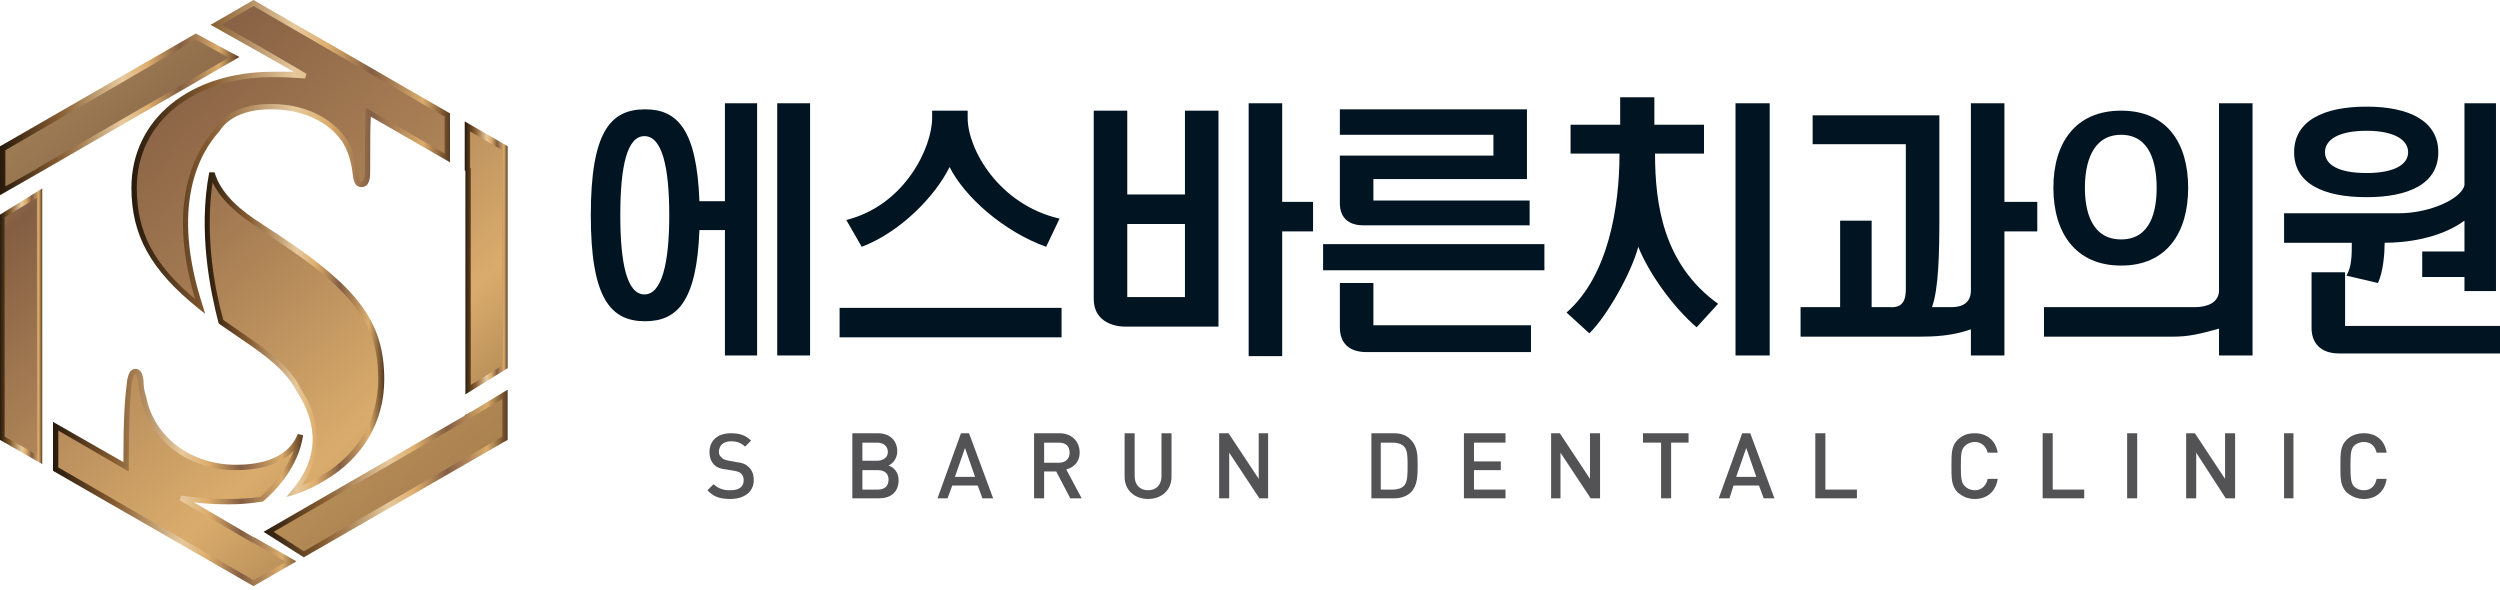 <svg width="199" height="47" viewBox="0 0 199 47" fill="none" xmlns="http://www.w3.org/2000/svg">
<path d="M37.206 33.419L37.046 33.152L36.992 33.045L37.473 32.778V33.312L37.206 33.419Z" fill="url(#paint0_linear_16049_4865)"/>
<path d="M17.615 25.625L20.124 27.386C22.259 28.828 23.274 30.002 23.754 31.017C24.982 32.832 26.156 35.874 23.434 39.131C24.217 38.882 25 38.526 25.782 38.063C29.039 36.141 30.373 33.205 30.373 30.216C30.373 25.838 28.451 23.116 22.366 19.112L20.178 17.617C18.042 16.176 17.188 14.894 16.868 13.773C16.014 18.364 16.921 23.009 17.615 25.625Z" fill="url(#paint1_linear_16049_4865)"/>
<path fill-rule="evenodd" clip-rule="evenodd" d="M22.793 39.558L23.274 38.971C25.836 35.928 24.875 33.045 23.594 31.123C23.06 30.002 21.939 28.881 20.017 27.547L17.455 25.785L17.402 25.731C16.761 23.276 15.747 18.471 16.654 13.72H17.082C17.455 15.001 18.469 16.229 20.284 17.457L22.473 18.898C28.612 23.009 30.587 25.731 30.587 30.216C30.587 33.579 28.878 36.462 25.889 38.223C25.142 38.686 24.359 39.06 23.541 39.344L22.793 39.558ZM17.776 25.465L20.231 27.173C22.206 28.561 23.38 29.735 23.914 30.91C24.928 32.404 26.263 35.394 24.021 38.651C24.59 38.401 25.124 38.134 25.622 37.85C28.505 36.141 30.106 33.419 30.106 30.162C30.106 25.892 28.185 23.222 22.206 19.272L20.017 17.777C18.469 16.709 17.455 15.642 16.921 14.521C16.281 18.898 17.135 23.169 17.776 25.465Z" fill="url(#paint2_linear_16049_4865)"/>
<path d="M20.178 43.028L14.412 39.665C15.48 39.825 16.761 39.932 18.203 39.932C19.003 39.932 19.911 39.878 20.818 39.772C21.779 38.917 23.541 37.102 23.914 34.647C23.38 36.035 21.886 37.209 18.79 37.209C15.373 37.209 12.171 35.181 11.423 31.657C11.263 31.123 11.21 30.75 11.21 30.269C11.156 29.949 11.103 29.575 10.783 29.575C10.516 29.575 10.356 29.789 10.302 30.589C10.142 31.817 10.035 33.472 10.035 36.996C10.035 37.031 10.035 37.085 10.035 37.156L4.431 33.899V37.316L20.178 46.445L23.167 44.683L20.231 43.028H20.178Z" fill="url(#paint3_linear_16049_4865)"/>
<path fill-rule="evenodd" clip-rule="evenodd" d="M20.178 46.658L4.217 37.476V33.579L9.822 36.782C9.822 33.419 9.929 31.817 10.089 30.589C10.142 29.949 10.302 29.362 10.783 29.362C11.263 29.362 11.37 29.895 11.423 30.269C11.423 30.75 11.477 31.07 11.637 31.604C12.277 34.807 15.213 36.996 18.79 36.996C22.046 36.996 23.274 35.661 23.701 34.54L24.128 34.647C23.754 37.156 21.992 39.024 20.925 39.932H20.818C20 40.074 19.128 40.145 18.203 40.145C17.206 40.145 16.281 40.092 15.427 39.985L20.178 42.761H20.231L23.594 44.683L20.178 46.658ZM4.644 37.209L20.178 46.178L22.74 44.736L20.231 43.242L20.071 43.188L14.306 39.825L14.413 39.451C15.587 39.611 16.815 39.718 18.203 39.718C19.092 39.718 19.928 39.665 20.711 39.558C21.512 38.864 22.74 37.583 23.38 35.874C22.633 36.675 21.245 37.423 18.79 37.423C15 37.423 11.904 35.074 11.21 31.657C11.05 31.177 11.05 30.803 10.996 30.323C10.943 30.056 10.889 29.789 10.783 29.789C10.623 29.789 10.516 30.323 10.462 30.643C10.356 31.871 10.249 33.526 10.249 36.996C10.249 37.031 10.249 37.067 10.249 37.102V37.529L4.644 34.273V37.209Z" fill="url(#paint4_linear_16049_4865)"/>
<path d="M3.149 33.152V15.375L0.214 17.19V34.86L3.149 36.569V33.205V33.152Z" fill="url(#paint5_linear_16049_4865)"/>
<path fill-rule="evenodd" clip-rule="evenodd" d="M3.363 36.942L0 35.02V17.083L3.363 15.001V36.942ZM0.374 34.753L2.936 36.195V15.748L0.374 17.297V34.753Z" fill="url(#paint6_linear_16049_4865)"/>
<path d="M3.149 13.506L18.63 4.538L15.587 2.883L0.214 11.798V15.161L3.149 13.506Z" fill="url(#paint7_linear_16049_4865)"/>
<path fill-rule="evenodd" clip-rule="evenodd" d="M0 15.535V11.638L0.107 11.585L15.587 2.669L19.057 4.538L3.363 13.613L0 15.535ZM0.427 11.958V14.841L2.989 13.4L3.043 13.346L18.203 4.591L15.587 3.15L0.427 11.958Z" fill="url(#paint8_linear_16049_4865)"/>
<path d="M20.178 3.63L24.288 5.979C23.487 5.926 22.686 5.926 21.726 5.926C14.786 5.926 10.676 9.93 10.676 14.948C10.676 18.364 11.85 21.14 15.907 24.397C13.292 16.282 15.747 12.065 17.295 10.357C17.989 9.289 19.323 8.488 21.565 8.488C24.662 8.488 26.69 9.93 27.491 11.318C28.131 12.332 28.238 13.4 28.291 13.827C28.345 14.521 28.558 14.681 28.772 14.681C29.092 14.681 29.252 14.361 29.252 13.613C29.252 11.104 29.252 9.876 29.305 8.915L35.604 12.545V9.129L20.178 0.214L17.188 1.975L20.178 3.63Z" fill="url(#paint9_linear_16049_4865)"/>
<path fill-rule="evenodd" clip-rule="evenodd" d="M16.334 24.984L15.8 24.557C12.01 21.514 10.462 18.738 10.462 14.948C10.462 9.502 15.107 5.712 21.726 5.712C22.366 5.712 22.9 5.712 23.38 5.712L20.178 3.897L16.761 1.975L20.178 0L35.818 9.022V12.919L29.519 9.289C29.466 10.09 29.466 11.264 29.466 13.613C29.466 14.04 29.466 14.894 28.772 14.894C28.238 14.894 28.131 14.361 28.078 13.88C27.971 12.919 27.722 12.101 27.331 11.424C26.53 10.09 24.608 8.702 21.565 8.702C19.644 8.702 18.203 9.289 17.455 10.463C15.854 12.225 13.559 16.389 16.121 24.29L16.334 24.984ZM21.726 6.139C15.32 6.139 10.889 9.769 10.889 14.948C10.889 18.471 12.224 21.034 15.534 23.81C13.238 16.122 15.534 12.011 17.135 10.25C17.669 9.342 18.896 8.275 21.565 8.275C24.768 8.275 26.85 9.823 27.704 11.264C28.131 11.976 28.398 12.848 28.505 13.88C28.558 14.467 28.718 14.467 28.772 14.467C28.825 14.467 29.039 14.467 29.039 13.613C29.039 10.944 29.092 9.769 29.092 8.915L29.145 8.595L35.391 12.225V9.289L20.178 0.48L17.615 1.975L20.178 3.417L20.284 3.47L24.395 5.872L24.288 6.246C23.541 6.193 22.74 6.139 21.726 6.139Z" fill="url(#paint10_linear_16049_4865)"/>
<path d="M37.259 33.152L37.099 33.259L36.939 33.365L21.352 42.334L24.234 44.096L40.195 34.86V31.39L37.259 33.152Z" fill="url(#paint11_linear_16049_4865)"/>
<path fill-rule="evenodd" clip-rule="evenodd" d="M24.181 44.363L20.978 42.334L37.152 32.992L40.408 31.017V35.02L40.302 35.074L24.181 44.363ZM21.779 42.334L24.181 43.882L39.981 34.753V31.764L36.832 33.632L21.779 42.334Z" fill="url(#paint12_linear_16049_4865)"/>
<path d="M37.259 13.506V31.017L40.195 29.201V11.798L37.206 10.036V13.453L37.259 13.506Z" fill="url(#paint13_linear_16049_4865)"/>
<path fill-rule="evenodd" clip-rule="evenodd" d="M37.046 31.39V13.613L36.992 13.56V9.663L40.408 11.638V29.308L37.046 31.39ZM37.419 13.346L37.473 13.4V30.643L39.981 29.095V11.958L37.419 10.463V13.346Z" fill="url(#paint14_linear_16049_4865)"/>
<path fill-rule="evenodd" clip-rule="evenodd" d="M57.704 16.015V8.221H60.266V28.294H57.704V18.311H55.675C55.462 23.97 53.914 25.571 51.351 25.571C48.576 25.571 47.028 23.703 47.028 17.137C47.028 10.517 48.576 8.702 51.351 8.702C53.914 8.702 55.462 10.303 55.675 16.015H57.704ZM51.298 10.837C49.91 10.837 49.376 13.239 49.376 17.137C49.376 20.98 49.91 23.436 51.298 23.436C52.686 23.436 53.273 20.927 53.273 17.137C53.273 13.239 52.686 10.837 51.298 10.837ZM64.483 28.294H61.867V8.221H64.483V28.294Z" fill="#011422"/>
<path d="M84.5 26.852H66.832V24.504H84.5V26.852ZM83.272 19.646C79.856 18.418 76.76 15.642 75.586 13.293C74.465 15.588 71.689 18.471 68.593 19.646L67.365 17.51C72.063 16.336 74.198 11.691 74.198 9.396V8.808H77.027V9.396C77.027 11.851 79.483 16.282 84.34 17.403L83.272 19.646Z" fill="#011422"/>
<path fill-rule="evenodd" clip-rule="evenodd" d="M96.991 25.998H89.571C88.45 25.998 87.062 25.465 87.062 23.81V8.808H89.731V15.482H94.322V8.808H96.991V25.998ZM94.322 23.649V17.831H89.731V23.649H94.322ZM104.518 18.418H102.062V28.347H99.393V8.221H102.062V16.069H104.518V18.418Z" fill="#011422"/>
<path d="M122.934 21.514H105.318V19.432H122.934V21.514ZM121.759 17.937H108.521C107.56 17.937 106.653 17.51 106.653 16.176V12.385H118.877V10.73H106.653V8.702H121.546V14.254H109.322V15.962H121.759V17.937ZM121.866 28.027H108.788C107.347 28.027 106.653 27.28 106.653 26.052V22.528H109.322V25.892H121.866V28.027Z" fill="#011422"/>
<path d="M135.051 26.052C133.183 24.45 131.261 21.781 130.407 19.646C129.82 21.834 127.845 25.251 126.51 26.532L124.695 24.877C128.058 21.941 128.912 16.389 128.912 12.225H125.016V9.93H128.966V7.741H131.688V9.93H135.638V12.225H131.741C131.741 16.229 132.382 21.034 136.759 24.183L135.051 26.052ZM140.869 28.294H138.147V8.221H140.869V28.294Z" fill="#011422"/>
<path d="M162.168 18.418H159.552V28.294H156.883V26.212C155.389 26.746 153.947 26.799 152.72 26.799H143.325V24.45H146.474V17.564H148.983V24.45H150.478C151.439 24.504 151.705 23.916 151.705 23.009V11.478H144.286V9.182H154.374V17.137C154.374 20.179 154.321 22.955 153.787 24.45H155.335C156.243 24.45 156.883 24.076 156.883 23.116V8.221H159.552V16.069H162.168V18.418Z" fill="#011422"/>
<path fill-rule="evenodd" clip-rule="evenodd" d="M179.303 28.294H176.634V26.159C175.086 26.586 174.232 26.799 172.951 26.799H162.702V24.45H174.712C175.62 24.45 176.634 24.13 176.634 23.116V8.221H179.303V28.294ZM168.84 21.14C165.211 21.14 163.449 18.524 163.449 14.948C163.449 11.371 165.211 8.808 168.84 8.808C172.47 8.808 174.178 11.371 174.178 14.948C174.178 18.524 172.47 21.14 168.84 21.14ZM168.84 10.73C166.492 10.73 165.958 13.079 165.958 14.948C165.958 16.816 166.492 19.058 168.84 19.058C171.189 19.058 171.669 16.816 171.669 14.948C171.669 13.079 171.189 10.73 168.84 10.73Z" fill="#011422"/>
<path fill-rule="evenodd" clip-rule="evenodd" d="M198.68 23.169H196.171V22.048H192.808V20.019H196.171V17.564C194.196 19.005 191.473 19.325 189.819 19.325C189.819 20.126 189.712 21.621 189.285 22.528L186.776 21.941C187.203 21.247 187.203 20.286 187.203 19.325H181.812V16.976H190.94C193.448 16.976 195.957 15.802 196.171 14.734V8.221H198.68V23.169ZM188.377 15.695C184.961 15.695 182.612 14.627 182.612 12.118C182.612 9.609 184.961 8.488 188.377 8.488C191.74 8.488 194.089 9.609 194.089 12.118C194.089 14.627 191.74 15.695 188.377 15.695ZM199 28.134H186.189C184.748 28.134 184 27.333 184 26.105V21.674H186.669V25.945H199V28.134ZM188.377 10.41C186.082 10.41 185.068 11.157 185.068 12.118C185.068 13.079 186.082 13.773 188.377 13.773C190.619 13.773 191.687 13.079 191.687 12.118C191.687 11.157 190.619 10.41 188.377 10.41Z" fill="#011422"/>
<path d="M58.131 39.718C57.33 39.718 56.796 39.558 56.316 39.024L56.796 38.544C57.223 38.917 57.597 39.024 58.131 39.024C58.825 39.024 59.198 38.757 59.198 38.223C59.198 38.01 59.127 37.832 58.985 37.69C58.878 37.583 58.718 37.529 58.451 37.476L57.81 37.369C57.383 37.334 57.063 37.209 56.849 36.996C56.6 36.746 56.476 36.408 56.476 35.981C56.476 35.074 57.116 34.486 58.184 34.486C58.878 34.486 59.358 34.647 59.785 35.074L59.305 35.554C58.985 35.234 58.611 35.127 58.184 35.127C57.543 35.127 57.223 35.501 57.223 35.981C57.223 36.159 57.294 36.302 57.437 36.408C57.543 36.569 57.757 36.622 58.024 36.675L58.611 36.782C59.091 36.835 59.358 36.942 59.572 37.156C59.839 37.369 59.999 37.743 59.999 38.223C59.999 39.184 59.198 39.718 58.131 39.718Z" fill="#535355"/>
<path fill-rule="evenodd" clip-rule="evenodd" d="M69.981 39.665H67.846V34.486H69.874C70.835 34.486 71.422 35.074 71.422 35.928C71.422 36.462 71.102 36.889 70.728 37.049C71.155 37.209 71.529 37.583 71.529 38.223C71.529 39.184 70.888 39.665 69.981 39.665ZM69.821 35.234H68.646V36.675H69.821C70.301 36.675 70.675 36.408 70.675 35.981C70.675 35.501 70.301 35.234 69.821 35.234ZM69.874 37.423H68.646V38.971H69.874C70.461 38.971 70.728 38.651 70.728 38.17C70.728 37.743 70.461 37.423 69.874 37.423Z" fill="#535355"/>
<path fill-rule="evenodd" clip-rule="evenodd" d="M78.201 39.665L77.828 38.651H75.799L75.426 39.665H74.625L76.493 34.486H77.134L79.055 39.665H78.201ZM76.814 35.661L76.013 37.956H77.614L76.814 35.661Z" fill="#535355"/>
<path fill-rule="evenodd" clip-rule="evenodd" d="M85.194 39.665L84.073 37.529H83.112V39.665H82.312V34.486H84.34C85.301 34.486 85.942 35.127 85.942 36.035C85.942 36.782 85.461 37.209 84.874 37.369L86.102 39.665H85.194ZM84.287 35.234H83.112V36.835H84.287C84.82 36.835 85.141 36.515 85.141 36.035C85.141 35.501 84.82 35.234 84.287 35.234Z" fill="#535355"/>
<path d="M91.386 39.718C90.319 39.718 89.518 39.024 89.518 37.956V34.486H90.319V37.903C90.319 38.597 90.746 39.024 91.386 39.024C92.027 39.024 92.454 38.597 92.454 37.903V34.486H93.254V37.956C93.254 39.024 92.454 39.718 91.386 39.718Z" fill="#535355"/>
<path d="M100.247 39.665L97.845 36.035V39.665H97.044V34.486H97.792L100.194 38.117V34.486H100.941V39.665H100.247Z" fill="#535355"/>
<path fill-rule="evenodd" clip-rule="evenodd" d="M112.311 39.184C111.991 39.505 111.51 39.665 110.977 39.665H109.162V34.486H110.977C111.51 34.486 111.991 34.647 112.311 35.02C112.845 35.554 112.845 36.302 112.845 37.049C112.845 37.796 112.845 38.651 112.311 39.184ZM111.777 35.554C111.564 35.341 111.261 35.234 110.87 35.234H109.909V38.971H110.87C111.261 38.971 111.564 38.864 111.777 38.651C112.044 38.33 112.044 37.796 112.044 37.049C112.044 36.355 112.044 35.874 111.777 35.554Z" fill="#535355"/>
<path d="M116.528 39.665V34.486H119.838V35.234H117.329V36.729H119.464V37.423H117.329V38.971H119.838V39.665H116.528Z" fill="#535355"/>
<path d="M126.617 39.665L124.215 36.035V39.665H123.468V34.486H124.161L126.564 38.117V34.486H127.364V39.665H126.617Z" fill="#535355"/>
<path d="M133.022 35.234V39.665H132.222V35.234H130.781V34.486H134.41V35.234H133.022Z" fill="#535355"/>
<path fill-rule="evenodd" clip-rule="evenodd" d="M140.389 39.665L140.015 38.651H137.987L137.667 39.665H136.812L138.681 34.486H139.321L141.243 39.665H140.389ZM139.001 35.661L138.2 37.956H139.802L139.001 35.661Z" fill="#535355"/>
<path d="M144.499 39.665V34.486H145.3V38.971H147.809V39.665H144.499Z" fill="#535355"/>
<path d="M157.204 39.718C156.616 39.718 156.189 39.505 155.816 39.184C155.335 38.651 155.335 38.117 155.335 37.102C155.335 36.088 155.335 35.501 155.816 35.02C156.189 34.647 156.616 34.486 157.204 34.486C158.111 34.486 158.858 35.02 159.018 36.035H158.218C158.111 35.554 157.737 35.181 157.204 35.181C156.883 35.181 156.616 35.287 156.403 35.501C156.136 35.768 156.083 36.035 156.083 37.102C156.083 38.117 156.136 38.437 156.403 38.704C156.616 38.917 156.883 39.024 157.204 39.024C157.737 39.024 158.111 38.651 158.218 38.117H159.018C158.858 39.184 158.111 39.718 157.204 39.718Z" fill="#535355"/>
<path d="M162.595 39.665V34.486H163.396V38.971H165.904V39.665H162.595Z" fill="#535355"/>
<path d="M169.321 39.665V34.486H170.121V39.665H169.321Z" fill="#535355"/>
<path d="M177.168 39.665L174.819 36.035V39.665H174.018V34.486H174.712L177.114 38.117V34.486H177.915V39.665H177.168Z" fill="#535355"/>
<path d="M181.812 39.665V34.486H182.559V39.665H181.812Z" fill="#535355"/>
<path d="M188.164 39.718C187.63 39.718 187.15 39.505 186.776 39.184C186.296 38.651 186.296 38.117 186.296 37.102C186.296 36.088 186.296 35.501 186.776 35.02C187.15 34.647 187.63 34.486 188.164 34.486C189.125 34.486 189.819 35.02 189.979 36.035H189.178C189.071 35.554 188.751 35.181 188.164 35.181C187.844 35.181 187.577 35.287 187.363 35.501C187.15 35.768 187.096 36.035 187.096 37.102C187.096 38.117 187.15 38.437 187.363 38.704C187.577 38.917 187.844 39.024 188.164 39.024C188.751 39.024 189.071 38.651 189.178 38.117H189.979C189.819 39.184 189.071 39.718 188.164 39.718Z" fill="#535355"/>
<defs>
<linearGradient id="paint0_linear_16049_4865" x1="37.003" y1="32.795" x2="37.455" y2="32.795" gradientUnits="userSpaceOnUse">
<stop stop-color="#271A0C"/>
<stop offset="0.243" stop-color="#855B30"/>
<stop offset="0.512" stop-color="#E7C99E"/>
<stop offset="0.619" stop-color="#DDAD6C"/>
<stop offset="0.752" stop-color="#845E43"/>
<stop offset="0.915" stop-color="#DAAC6C"/>
<stop offset="1" stop-color="#593A20"/>
</linearGradient>
<linearGradient id="paint1_linear_16049_4865" x1="0.131" y1="-37.725" x2="67.627" y2="36.957" gradientUnits="userSpaceOnUse">
<stop stop-color="#271A0C"/>
<stop offset="0.018" stop-color="#7C4E2C"/>
<stop offset="0.036" stop-color="#EBD88A"/>
<stop offset="0.073" stop-color="#855B30"/>
<stop offset="0.164" stop-color="#DDAD6C"/>
<stop offset="0.218" stop-color="#ECDB8A"/>
<stop offset="0.416" stop-color="#845E43"/>
<stop offset="0.72" stop-color="#DAAC6C"/>
<stop offset="1" stop-color="#593A20"/>
</linearGradient>
<linearGradient id="paint2_linear_16049_4865" x1="16.3" y1="13.704" x2="30.574" y2="13.704" gradientUnits="userSpaceOnUse">
<stop stop-color="#271A0C"/>
<stop offset="0.243" stop-color="#855B30"/>
<stop offset="0.512" stop-color="#E7C99E"/>
<stop offset="0.619" stop-color="#DDAD6C"/>
<stop offset="0.752" stop-color="#845E43"/>
<stop offset="0.915" stop-color="#DAAC6C"/>
<stop offset="1" stop-color="#593A20"/>
</linearGradient>
<linearGradient id="paint3_linear_16049_4865" x1="-27.013" y1="-24.135" x2="45.286" y2="55.861" gradientUnits="userSpaceOnUse">
<stop stop-color="#271A0C"/>
<stop offset="0.018" stop-color="#7C4E2C"/>
<stop offset="0.036" stop-color="#EBD88A"/>
<stop offset="0.073" stop-color="#855B30"/>
<stop offset="0.164" stop-color="#DDAD6C"/>
<stop offset="0.218" stop-color="#ECDB8A"/>
<stop offset="0.416" stop-color="#845E43"/>
<stop offset="0.72" stop-color="#DAAC6C"/>
<stop offset="1" stop-color="#593A20"/>
</linearGradient>
<linearGradient id="paint4_linear_16049_4865" x1="4.244" y1="29.342" x2="24.117" y2="29.342" gradientUnits="userSpaceOnUse">
<stop stop-color="#271A0C"/>
<stop offset="0.243" stop-color="#855B30"/>
<stop offset="0.512" stop-color="#E7C99E"/>
<stop offset="0.619" stop-color="#DDAD6C"/>
<stop offset="0.752" stop-color="#845E43"/>
<stop offset="0.915" stop-color="#DAAC6C"/>
<stop offset="1" stop-color="#593A20"/>
</linearGradient>
<linearGradient id="paint5_linear_16049_4865" x1="18.211" y1="-50.118" x2="81.141" y2="19.512" gradientUnits="userSpaceOnUse">
<stop stop-color="#271A0C"/>
<stop offset="0.018" stop-color="#7C4E2C"/>
<stop offset="0.036" stop-color="#EBD88A"/>
<stop offset="0.073" stop-color="#855B30"/>
<stop offset="0.164" stop-color="#DDAD6C"/>
<stop offset="0.218" stop-color="#ECDB8A"/>
<stop offset="0.416" stop-color="#845E43"/>
<stop offset="0.72" stop-color="#DAAC6C"/>
<stop offset="1" stop-color="#593A20"/>
</linearGradient>
<linearGradient id="paint6_linear_16049_4865" x1="-0.016" y1="15.012" x2="3.375" y2="15.012" gradientUnits="userSpaceOnUse">
<stop stop-color="#271A0C"/>
<stop offset="0.243" stop-color="#855B30"/>
<stop offset="0.512" stop-color="#E7C99E"/>
<stop offset="0.619" stop-color="#DDAD6C"/>
<stop offset="0.752" stop-color="#845E43"/>
<stop offset="0.915" stop-color="#DAAC6C"/>
<stop offset="1" stop-color="#593A20"/>
</linearGradient>
<linearGradient id="paint7_linear_16049_4865" x1="-53.594" y1="-71.339" x2="124.755" y2="125.997" gradientUnits="userSpaceOnUse">
<stop stop-color="#271A0C"/>
<stop offset="0.018" stop-color="#7C4E2C"/>
<stop offset="0.036" stop-color="#EBD88A"/>
<stop offset="0.073" stop-color="#855B30"/>
<stop offset="0.164" stop-color="#DDAD6C"/>
<stop offset="0.218" stop-color="#ECDB8A"/>
<stop offset="0.416" stop-color="#845E43"/>
<stop offset="0.72" stop-color="#DAAC6C"/>
<stop offset="1" stop-color="#593A20"/>
</linearGradient>
<linearGradient id="paint8_linear_16049_4865" x1="-0.016" y1="2.658" x2="19.04" y2="2.658" gradientUnits="userSpaceOnUse">
<stop stop-color="#271A0C"/>
<stop offset="0.243" stop-color="#855B30"/>
<stop offset="0.512" stop-color="#E7C99E"/>
<stop offset="0.619" stop-color="#DDAD6C"/>
<stop offset="0.752" stop-color="#845E43"/>
<stop offset="0.915" stop-color="#DAAC6C"/>
<stop offset="1" stop-color="#593A20"/>
</linearGradient>
<linearGradient id="paint9_linear_16049_4865" x1="-14.926" y1="-54.834" x2="84.776" y2="55.482" gradientUnits="userSpaceOnUse">
<stop stop-color="#271A0C"/>
<stop offset="0.018" stop-color="#7C4E2C"/>
<stop offset="0.036" stop-color="#EBD88A"/>
<stop offset="0.073" stop-color="#855B30"/>
<stop offset="0.164" stop-color="#DDAD6C"/>
<stop offset="0.218" stop-color="#ECDB8A"/>
<stop offset="0.416" stop-color="#845E43"/>
<stop offset="0.72" stop-color="#DAAC6C"/>
<stop offset="1" stop-color="#593A20"/>
</linearGradient>
<linearGradient id="paint10_linear_16049_4865" x1="10.46" y1="-0.013" x2="35.828" y2="-0.013" gradientUnits="userSpaceOnUse">
<stop stop-color="#271A0C"/>
<stop offset="0.243" stop-color="#855B30"/>
<stop offset="0.512" stop-color="#E7C99E"/>
<stop offset="0.619" stop-color="#DDAD6C"/>
<stop offset="0.752" stop-color="#845E43"/>
<stop offset="0.915" stop-color="#DAAC6C"/>
<stop offset="1" stop-color="#593A20"/>
</linearGradient>
<linearGradient id="paint11_linear_16049_4865" x1="-109.953" y1="-129.12" x2="70.918" y2="71.006" gradientUnits="userSpaceOnUse">
<stop stop-color="#271A0C"/>
<stop offset="0.018" stop-color="#7C4E2C"/>
<stop offset="0.036" stop-color="#EBD88A"/>
<stop offset="0.073" stop-color="#855B30"/>
<stop offset="0.164" stop-color="#DDAD6C"/>
<stop offset="0.218" stop-color="#ECDB8A"/>
<stop offset="0.416" stop-color="#845E43"/>
<stop offset="0.72" stop-color="#DAAC6C"/>
<stop offset="1" stop-color="#593A20"/>
</linearGradient>
<linearGradient id="paint12_linear_16049_4865" x1="20.968" y1="31.017" x2="40.411" y2="31.017" gradientUnits="userSpaceOnUse">
<stop stop-color="#271A0C"/>
<stop offset="0.243" stop-color="#855B30"/>
<stop offset="0.512" stop-color="#E7C99E"/>
<stop offset="0.619" stop-color="#DDAD6C"/>
<stop offset="0.752" stop-color="#845E43"/>
<stop offset="0.915" stop-color="#DAAC6C"/>
<stop offset="1" stop-color="#593A20"/>
</linearGradient>
<linearGradient id="paint13_linear_16049_4865" x1="39.609" y1="-69.782" x2="102.522" y2="-0.172" gradientUnits="userSpaceOnUse">
<stop stop-color="#271A0C"/>
<stop offset="0.018" stop-color="#7C4E2C"/>
<stop offset="0.036" stop-color="#EBD88A"/>
<stop offset="0.073" stop-color="#855B30"/>
<stop offset="0.164" stop-color="#DDAD6C"/>
<stop offset="0.218" stop-color="#ECDB8A"/>
<stop offset="0.416" stop-color="#845E43"/>
<stop offset="0.72" stop-color="#DAAC6C"/>
<stop offset="1" stop-color="#593A20"/>
</linearGradient>
<linearGradient id="paint14_linear_16049_4865" x1="36.985" y1="9.68" x2="40.411" y2="9.68" gradientUnits="userSpaceOnUse">
<stop stop-color="#271A0C"/>
<stop offset="0.243" stop-color="#855B30"/>
<stop offset="0.512" stop-color="#E7C99E"/>
<stop offset="0.619" stop-color="#DDAD6C"/>
<stop offset="0.752" stop-color="#845E43"/>
<stop offset="0.915" stop-color="#DAAC6C"/>
<stop offset="1" stop-color="#593A20"/>
</linearGradient>
</defs>
</svg>
